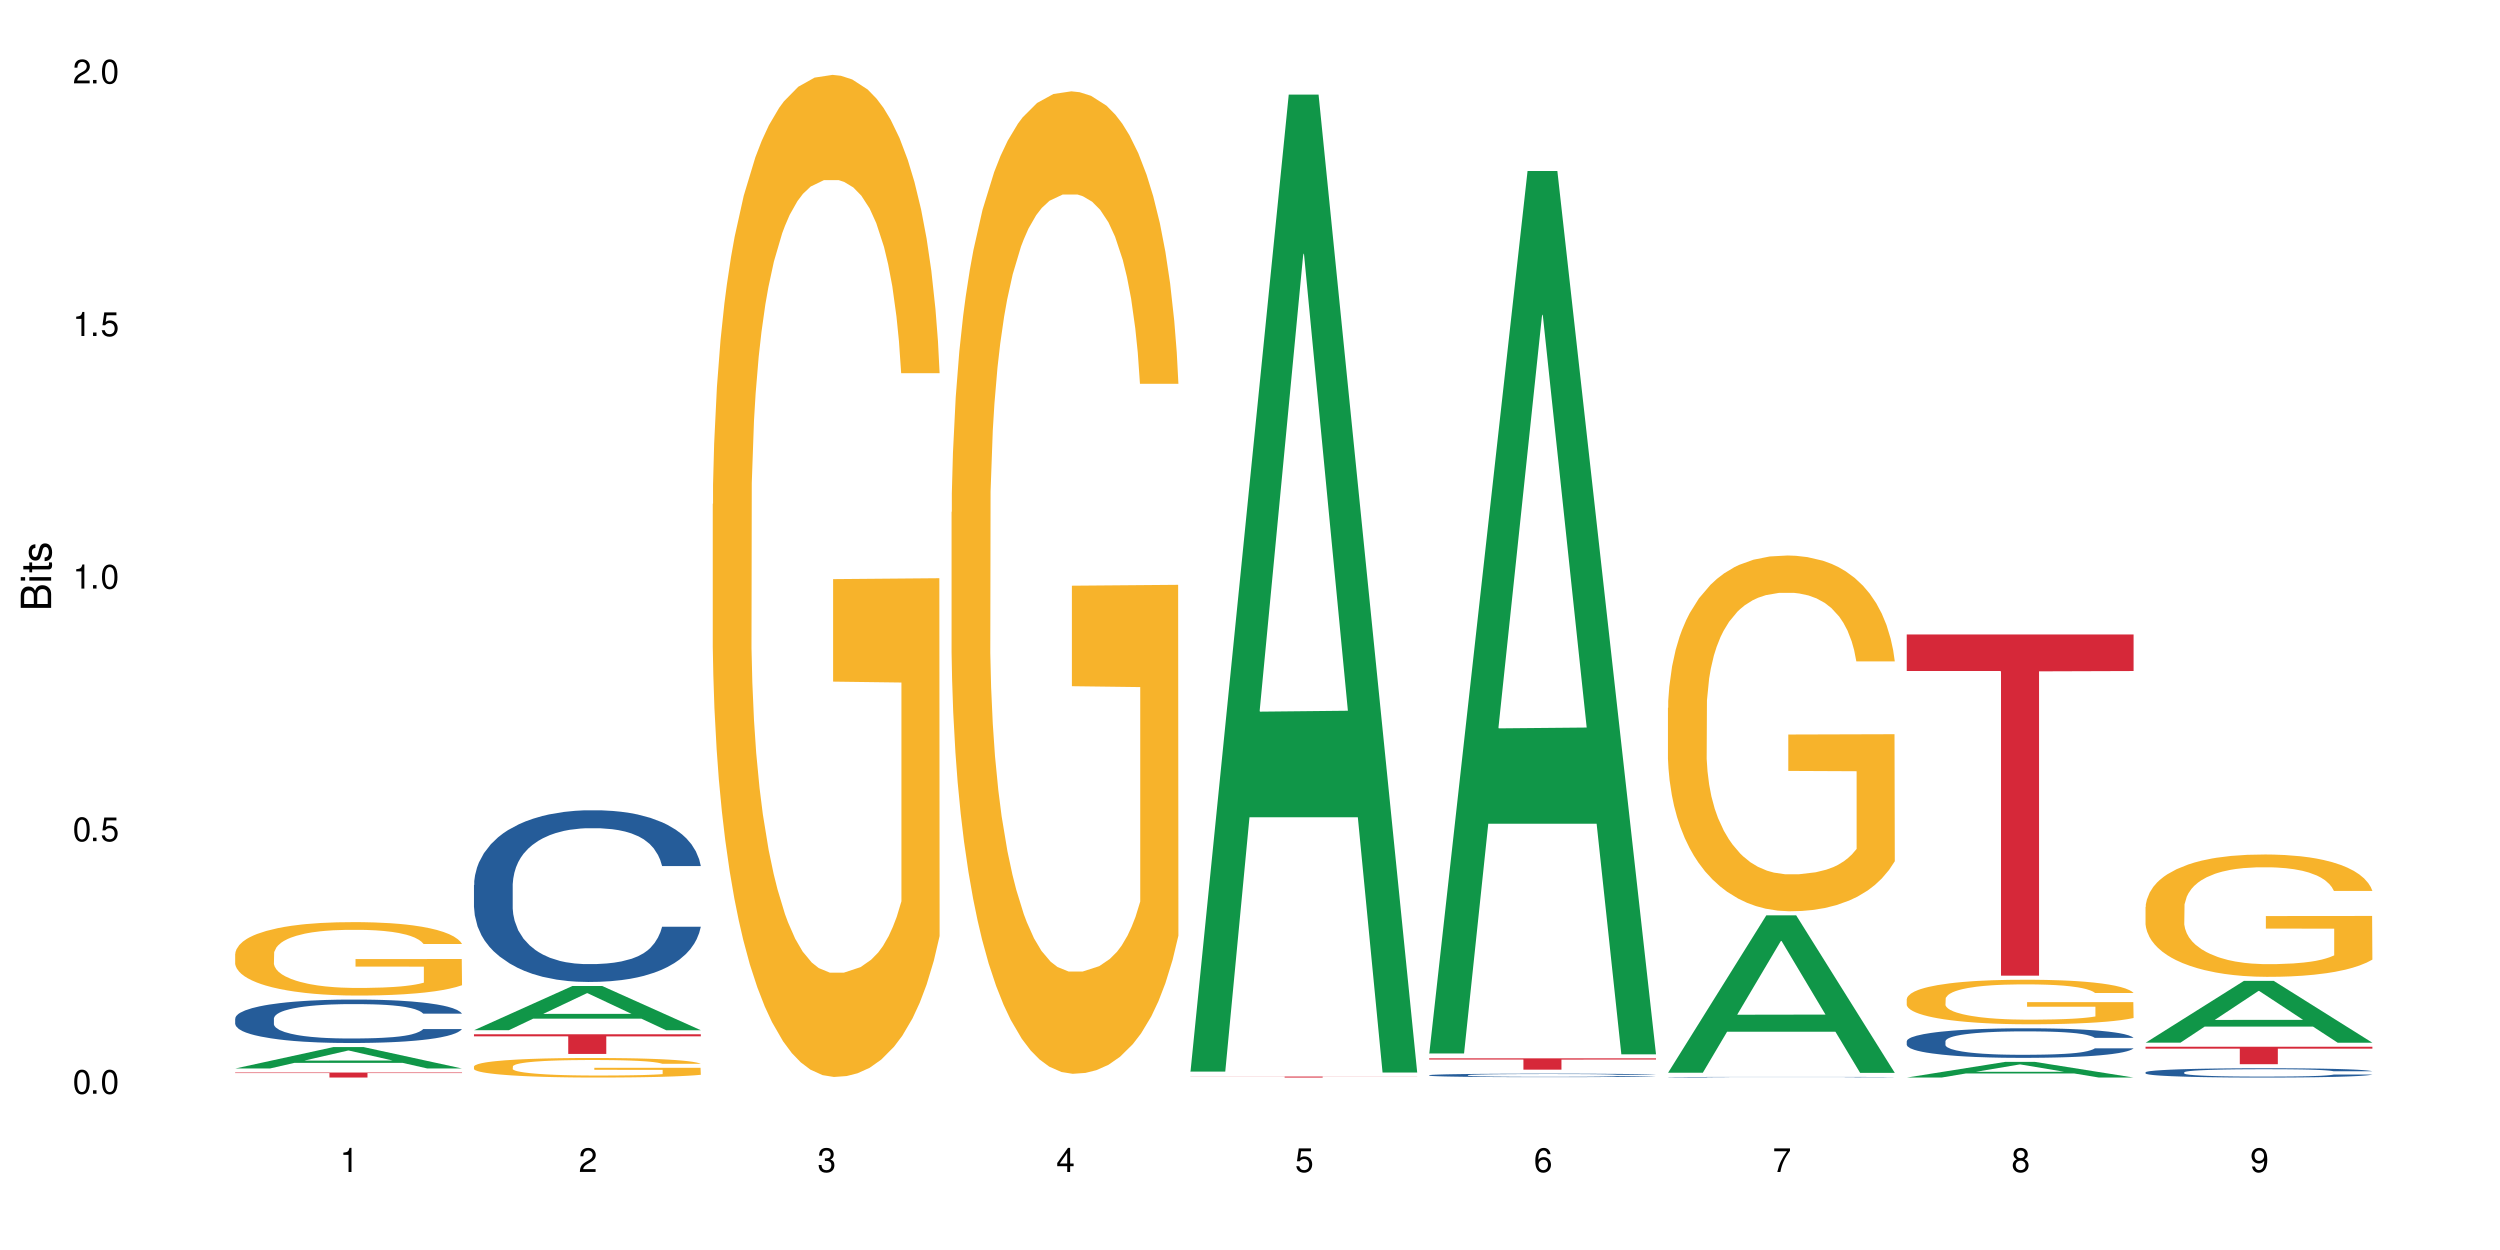 <?xml version="1.0" encoding="UTF-8"?>
<svg xmlns="http://www.w3.org/2000/svg" xmlns:xlink="http://www.w3.org/1999/xlink" width="720" height="360" viewBox="0 0 720 360">
<defs>
<g>
<g id="glyph-0-0">
</g>
<g id="glyph-0-1">
<path d="M 2.641 -6.938 C 2 -6.938 1.422 -6.656 1.078 -6.172 C 0.641 -5.562 0.406 -4.641 0.406 -3.359 C 0.406 -1.016 1.188 0.219 2.641 0.219 C 4.078 0.219 4.859 -1.016 4.859 -3.297 C 4.859 -4.641 4.656 -5.547 4.203 -6.172 C 3.844 -6.656 3.281 -6.938 2.641 -6.938 Z M 2.641 -6.188 C 3.547 -6.188 4 -5.25 4 -3.375 C 4 -1.406 3.562 -0.484 2.625 -0.484 C 1.734 -0.484 1.281 -1.438 1.281 -3.344 C 1.281 -5.25 1.734 -6.188 2.641 -6.188 Z M 2.641 -6.188 "/>
</g>
<g id="glyph-0-2">
<path d="M 1.828 -1 L 0.828 -1 L 0.828 0 L 1.828 0 Z M 1.828 -1 "/>
</g>
<g id="glyph-0-3">
<path d="M 4.562 -6.797 L 1.062 -6.797 L 0.547 -3.094 L 1.328 -3.094 C 1.719 -3.562 2.047 -3.734 2.578 -3.734 C 3.484 -3.734 4.062 -3.109 4.062 -2.094 C 4.062 -1.125 3.484 -0.531 2.578 -0.531 C 1.828 -0.531 1.375 -0.906 1.188 -1.672 L 0.328 -1.672 C 0.453 -1.109 0.547 -0.844 0.75 -0.594 C 1.125 -0.078 1.828 0.219 2.594 0.219 C 3.969 0.219 4.922 -0.781 4.922 -2.219 C 4.922 -3.562 4.031 -4.484 2.719 -4.484 C 2.25 -4.484 1.859 -4.359 1.469 -4.062 L 1.734 -5.969 L 4.562 -5.969 Z M 4.562 -6.797 "/>
</g>
<g id="glyph-0-4">
<path d="M 2.484 -4.938 L 2.484 0 L 3.328 0 L 3.328 -6.938 L 2.766 -6.938 C 2.469 -5.875 2.281 -5.734 0.984 -5.562 L 0.984 -4.938 Z M 2.484 -4.938 "/>
</g>
<g id="glyph-0-5">
<path d="M 4.859 -0.828 L 1.281 -0.828 C 1.359 -1.406 1.672 -1.781 2.5 -2.281 L 3.469 -2.828 C 4.406 -3.344 4.906 -4.062 4.906 -4.906 C 4.906 -5.484 4.672 -6.031 4.266 -6.406 C 3.859 -6.766 3.375 -6.938 2.719 -6.938 C 1.859 -6.938 1.219 -6.625 0.844 -6.031 C 0.609 -5.672 0.5 -5.234 0.484 -4.531 L 1.328 -4.531 C 1.359 -5.016 1.406 -5.281 1.531 -5.516 C 1.75 -5.938 2.188 -6.203 2.703 -6.203 C 3.469 -6.203 4.031 -5.641 4.031 -4.891 C 4.031 -4.344 3.719 -3.859 3.125 -3.516 L 2.234 -3 C 0.812 -2.172 0.406 -1.531 0.328 -0.016 L 4.859 -0.016 Z M 4.859 -0.828 "/>
</g>
<g id="glyph-0-6">
<path d="M 2.125 -3.188 L 2.578 -3.188 C 3.5 -3.188 3.984 -2.766 3.984 -1.922 C 3.984 -1.062 3.469 -0.531 2.594 -0.531 C 1.656 -0.531 1.203 -1 1.156 -2.016 L 0.312 -2.016 C 0.344 -1.453 0.438 -1.094 0.609 -0.781 C 0.953 -0.109 1.625 0.219 2.547 0.219 C 3.953 0.219 4.859 -0.625 4.859 -1.938 C 4.859 -2.828 4.516 -3.297 3.703 -3.594 C 4.344 -3.844 4.656 -4.328 4.656 -5.031 C 4.656 -6.219 3.875 -6.938 2.578 -6.938 C 1.203 -6.938 0.484 -6.172 0.453 -4.703 L 1.297 -4.703 C 1.312 -5.125 1.344 -5.359 1.453 -5.578 C 1.641 -5.969 2.062 -6.203 2.594 -6.203 C 3.344 -6.203 3.797 -5.75 3.797 -5 C 3.797 -4.516 3.609 -4.219 3.25 -4.047 C 3.016 -3.953 2.703 -3.922 2.125 -3.906 Z M 2.125 -3.188 "/>
</g>
<g id="glyph-0-7">
<path d="M 3.141 -1.672 L 3.141 0 L 3.984 0 L 3.984 -1.672 L 4.984 -1.672 L 4.984 -2.438 L 3.984 -2.438 L 3.984 -6.938 L 3.359 -6.938 L 0.266 -2.578 L 0.266 -1.672 Z M 3.141 -2.438 L 1 -2.438 L 3.141 -5.5 Z M 3.141 -2.438 "/>
</g>
<g id="glyph-0-8">
<path d="M 4.781 -5.125 C 4.609 -6.266 3.891 -6.938 2.844 -6.938 C 2.094 -6.938 1.422 -6.578 1.031 -5.953 C 0.594 -5.266 0.406 -4.422 0.406 -3.172 C 0.406 -2 0.578 -1.25 0.984 -0.641 C 1.359 -0.078 1.953 0.219 2.703 0.219 C 3.984 0.219 4.922 -0.75 4.922 -2.094 C 4.922 -3.375 4.062 -4.281 2.844 -4.281 C 2.172 -4.281 1.641 -4.031 1.281 -3.516 C 1.281 -5.234 1.828 -6.188 2.797 -6.188 C 3.391 -6.188 3.797 -5.797 3.938 -5.125 Z M 2.734 -3.531 C 3.547 -3.531 4.062 -2.953 4.062 -2.031 C 4.062 -1.156 3.484 -0.531 2.703 -0.531 C 1.922 -0.531 1.328 -1.188 1.328 -2.078 C 1.328 -2.938 1.906 -3.531 2.734 -3.531 Z M 2.734 -3.531 "/>
</g>
<g id="glyph-0-9">
<path d="M 4.984 -6.797 L 0.438 -6.797 L 0.438 -5.969 L 4.109 -5.969 C 2.5 -3.656 1.828 -2.234 1.328 0 L 2.219 0 C 2.594 -2.172 3.453 -4.047 4.984 -6.094 Z M 4.984 -6.797 "/>
</g>
<g id="glyph-0-10">
<path d="M 3.75 -3.656 C 4.469 -4.094 4.688 -4.438 4.688 -5.078 C 4.688 -6.172 3.844 -6.938 2.641 -6.938 C 1.438 -6.938 0.594 -6.172 0.594 -5.094 C 0.594 -4.438 0.812 -4.094 1.516 -3.656 C 0.734 -3.266 0.359 -2.703 0.359 -1.922 C 0.359 -0.656 1.281 0.219 2.641 0.219 C 3.984 0.219 4.922 -0.656 4.922 -1.922 C 4.922 -2.703 4.531 -3.266 3.75 -3.656 Z M 2.641 -6.188 C 3.359 -6.188 3.812 -5.75 3.812 -5.062 C 3.812 -4.406 3.344 -3.984 2.641 -3.984 C 1.922 -3.984 1.453 -4.406 1.453 -5.078 C 1.453 -5.75 1.922 -6.188 2.641 -6.188 Z M 2.641 -3.266 C 3.484 -3.266 4.062 -2.719 4.062 -1.906 C 4.062 -1.078 3.484 -0.531 2.625 -0.531 C 1.797 -0.531 1.219 -1.094 1.219 -1.906 C 1.219 -2.719 1.781 -3.266 2.641 -3.266 Z M 2.641 -3.266 "/>
</g>
<g id="glyph-0-11">
<path d="M 0.516 -1.578 C 0.672 -0.453 1.406 0.219 2.438 0.219 C 3.188 0.219 3.859 -0.141 4.266 -0.766 C 4.688 -1.453 4.891 -2.297 4.891 -3.547 C 4.891 -4.719 4.703 -5.453 4.312 -6.078 C 3.938 -6.641 3.344 -6.938 2.594 -6.938 C 1.297 -6.938 0.359 -5.969 0.359 -4.625 C 0.359 -3.344 1.234 -2.453 2.453 -2.453 C 3.094 -2.453 3.578 -2.672 4.016 -3.203 C 4 -1.484 3.469 -0.531 2.5 -0.531 C 1.906 -0.531 1.484 -0.906 1.359 -1.578 Z M 2.578 -6.203 C 3.375 -6.203 3.969 -5.531 3.969 -4.641 C 3.969 -3.797 3.391 -3.188 2.547 -3.188 C 1.734 -3.188 1.234 -3.766 1.234 -4.688 C 1.234 -5.562 1.797 -6.203 2.578 -6.203 Z M 2.578 -6.203 "/>
</g>
<g id="glyph-1-0">
</g>
<g id="glyph-1-1">
<path d="M 0 -0.953 L 0 -4.891 C 0 -5.719 -0.234 -6.344 -0.734 -6.797 C -1.188 -7.234 -1.812 -7.469 -2.5 -7.469 C -3.547 -7.469 -4.188 -7 -4.625 -5.875 C -4.984 -6.688 -5.625 -7.094 -6.531 -7.094 C -7.172 -7.094 -7.734 -6.859 -8.141 -6.391 C -8.562 -5.922 -8.75 -5.344 -8.75 -4.5 L -8.75 -0.953 Z M -4.984 -2.062 L -7.766 -2.062 L -7.766 -4.219 C -7.766 -4.844 -7.688 -5.203 -7.453 -5.5 C -7.219 -5.812 -6.859 -5.969 -6.375 -5.969 C -5.891 -5.969 -5.531 -5.812 -5.297 -5.5 C -5.062 -5.203 -4.984 -4.844 -4.984 -4.219 Z M -0.984 -2.062 L -4 -2.062 L -4 -4.781 C -4 -5.766 -3.438 -6.359 -2.484 -6.359 C -1.547 -6.359 -0.984 -5.766 -0.984 -4.781 Z M -0.984 -2.062 "/>
</g>
<g id="glyph-1-2">
<path d="M -6.281 -1.797 L -6.281 -0.797 L 0 -0.797 L 0 -1.797 Z M -8.75 -1.797 L -8.75 -0.797 L -7.484 -0.797 L -7.484 -1.797 Z M -8.75 -1.797 "/>
</g>
<g id="glyph-1-3">
<path d="M -6.281 -3.047 L -6.281 -2.016 L -8.016 -2.016 L -8.016 -1.016 L -6.281 -1.016 L -6.281 -0.172 L -5.469 -0.172 L -5.469 -1.016 L -0.719 -1.016 C -0.078 -1.016 0.281 -1.453 0.281 -2.234 C 0.281 -2.5 0.25 -2.719 0.188 -3.047 L -0.641 -3.047 C -0.609 -2.906 -0.594 -2.766 -0.594 -2.562 C -0.594 -2.141 -0.719 -2.016 -1.156 -2.016 L -5.469 -2.016 L -5.469 -3.047 Z M -6.281 -3.047 "/>
</g>
<g id="glyph-1-4">
<path d="M -4.531 -5.25 C -5.766 -5.25 -6.469 -4.422 -6.469 -2.969 C -6.469 -1.516 -5.719 -0.562 -4.547 -0.562 C -3.562 -0.562 -3.094 -1.062 -2.734 -2.562 L -2.516 -3.484 C -2.344 -4.188 -2.094 -4.469 -1.641 -4.469 C -1.047 -4.469 -0.641 -3.875 -0.641 -3 C -0.641 -2.453 -0.797 -2 -1.062 -1.75 C -1.25 -1.594 -1.422 -1.531 -1.875 -1.469 L -1.875 -0.406 C -0.422 -0.453 0.281 -1.266 0.281 -2.922 C 0.281 -4.5 -0.5 -5.516 -1.719 -5.516 C -2.656 -5.516 -3.172 -4.984 -3.469 -3.734 L -3.703 -2.766 C -3.891 -1.953 -4.156 -1.609 -4.594 -1.609 C -5.188 -1.609 -5.547 -2.125 -5.547 -2.938 C -5.547 -3.75 -5.203 -4.172 -4.531 -4.203 Z M -4.531 -5.25 "/>
</g>
</g>
</defs>
<rect x="-72" y="-36" width="864" height="432" fill="rgb(100%, 100%, 100%)" fill-opacity="1"/>
<path fill-rule="nonzero" fill="rgb(6.275%, 58.824%, 28.235%)" fill-opacity="1" d="M 67.73 307.719 L 67.801 307.715 L 96.07 301.547 L 104.656 301.547 L 133.066 307.727 L 123.082 307.727 L 115.965 306.113 L 84.762 306.113 L 77.781 307.719 L 67.73 307.719 L 87.766 305.445 L 113.102 305.438 L 100.469 302.555 L 100.328 302.551 L 100.188 302.566 L 87.695 305.438 L 87.766 305.445 Z M 67.73 307.719 "/>
<path fill-rule="nonzero" fill="rgb(14.51%, 36.078%, 60%)" fill-opacity="1" d="M 67.73 293.32 L 67.812 293.309 L 67.812 293.035 L 68.051 292.602 L 68.605 292.051 L 69.164 291.676 L 70.598 291 L 72.59 290.348 L 74.664 289.848 L 76.176 289.551 L 77.531 289.32 L 80.637 288.898 L 82.629 288.68 L 84.781 288.484 L 87.41 288.293 L 89.324 288.176 L 93.625 287.996 L 96.812 287.914 L 99.281 287.879 L 104.621 287.879 L 107.809 287.926 L 110.117 287.984 L 112.668 288.074 L 114.82 288.176 L 118.562 288.43 L 121.91 288.75 L 123.426 288.934 L 125.816 289.285 L 127.648 289.629 L 128.922 289.926 L 130.355 290.348 L 131.629 290.863 L 132.586 291.445 L 133.066 291.938 L 121.91 291.938 L 121.352 291.48 L 120.715 291.125 L 119.52 290.656 L 118.324 290.328 L 116.652 289.996 L 115.137 289.777 L 113.066 289.562 L 111.234 289.422 L 109.32 289.32 L 107.488 289.254 L 103.984 289.184 L 99.922 289.184 L 98.406 289.207 L 95.297 289.297 L 93.625 289.379 L 91.234 289.539 L 89.562 289.688 L 87.57 289.914 L 86.215 290.109 L 84.543 290.406 L 83.348 290.668 L 81.992 291.047 L 81.195 291.332 L 80.48 291.652 L 79.84 292.031 L 79.363 292.43 L 79.043 292.852 L 78.887 293.266 L 78.887 295.035 L 79.043 295.449 L 79.441 295.926 L 80.48 296.625 L 81.992 297.23 L 83.746 297.711 L 85.418 298.055 L 86.375 298.215 L 87.648 298.398 L 89.641 298.625 L 92.512 298.855 L 94.184 298.945 L 96.734 299.035 L 99.363 299.082 L 102.867 299.082 L 105.977 299.035 L 108.047 298.98 L 110.199 298.887 L 113.145 298.695 L 114.98 298.512 L 116.57 298.293 L 117.766 298.078 L 118.562 297.895 L 119.758 297.539 L 120.715 297.152 L 121.434 296.75 L 121.91 296.363 L 133.066 296.363 L 132.586 296.82 L 131.871 297.266 L 131.152 297.598 L 130.039 297.996 L 128.762 298.352 L 126.93 298.75 L 125.418 299.016 L 123.426 299.301 L 121.59 299.516 L 119.602 299.711 L 116.652 299.941 L 114.738 300.055 L 112.668 300.156 L 110.199 300.25 L 107.09 300.328 L 103.746 300.375 L 100.637 300.387 L 97.289 300.363 L 94.82 300.316 L 91.555 300.215 L 87.492 300.008 L 84.543 299.793 L 82.23 299.574 L 80.238 299.344 L 78.008 299.035 L 75.141 298.535 L 73.387 298.145 L 72.191 297.824 L 70.84 297.379 L 69.883 296.98 L 68.766 296.34 L 67.969 295.527 L 67.73 294.898 Z M 67.73 293.32 "/>
<path fill-rule="nonzero" fill="rgb(96.863%, 70.196%, 16.863%)" fill-opacity="1" d="M 67.73 274.629 L 67.812 274.609 L 67.812 274.223 L 68.129 273.355 L 68.926 272.156 L 69.961 271.172 L 71.078 270.398 L 71.793 269.992 L 72.988 269.414 L 74.023 268.988 L 76.656 268.121 L 80 267.309 L 81.832 266.961 L 83.906 266.633 L 86.852 266.266 L 88.207 266.129 L 92.352 265.82 L 97.051 265.629 L 102.23 265.57 L 104.621 265.59 L 107.887 265.668 L 112.348 265.879 L 114.898 266.074 L 116.891 266.266 L 118.961 266.516 L 121.512 266.902 L 123.902 267.367 L 125.816 267.828 L 127.727 268.41 L 129.32 269.027 L 130.676 269.703 L 131.871 270.516 L 132.586 271.191 L 133.066 271.867 L 121.988 271.867 L 121.352 271.191 L 120.637 270.668 L 119.441 270.031 L 118.246 269.57 L 117.051 269.203 L 114.82 268.699 L 112.906 268.391 L 110.516 268.121 L 108.207 267.945 L 105.578 267.828 L 103.984 267.793 L 99.762 267.793 L 95.938 267.926 L 93.707 268.082 L 92.113 268.234 L 89.879 268.523 L 88.527 268.758 L 87.73 268.91 L 85.34 269.512 L 83.746 270.051 L 82.871 270.418 L 81.754 270.996 L 80.957 271.52 L 80.082 272.293 L 79.602 272.871 L 78.965 274.184 L 78.887 277.66 L 79.125 278.395 L 79.602 279.188 L 80.238 279.883 L 81.195 280.617 L 82.152 281.176 L 83.824 281.93 L 85.258 282.434 L 86.375 282.762 L 88.527 283.281 L 89.402 283.457 L 91.473 283.805 L 93.625 284.074 L 96.254 284.305 L 98.246 284.422 L 101.434 284.52 L 105.496 284.52 L 110.277 284.402 L 113.305 284.25 L 115.379 284.094 L 116.73 283.957 L 118.406 283.746 L 119.602 283.555 L 120.715 283.34 L 122.07 283.012 L 122.07 278.395 L 102.391 278.375 L 102.391 276.215 L 132.984 276.195 L 133.066 283.746 L 131.391 284.27 L 129.32 284.77 L 127.328 285.156 L 125.258 285.484 L 122.309 285.852 L 119.918 286.082 L 116.254 286.355 L 112.906 286.527 L 109.402 286.645 L 106.293 286.703 L 102.629 286.723 L 99.363 286.684 L 95.855 286.566 L 93.066 286.41 L 90.52 286.219 L 87.969 285.969 L 84.781 285.562 L 82.711 285.234 L 80.559 284.828 L 78.406 284.344 L 76.496 283.824 L 75.219 283.418 L 73.945 282.953 L 72.59 282.375 L 71.316 281.719 L 70.359 281.121 L 69.484 280.441 L 68.848 279.805 L 68.211 278.938 L 67.891 278.242 L 67.73 277.641 Z M 67.73 274.629 "/>
<path fill-rule="nonzero" fill="rgb(83.922%, 15.686%, 22.353%)" fill-opacity="1" d="M 67.73 308.887 L 133.066 308.887 L 133.066 309.039 L 105.836 309.043 L 105.836 310.336 L 94.879 310.336 L 94.879 309.043 L 94.723 309.039 L 67.73 309.039 Z M 67.73 308.887 "/>
<path fill-rule="nonzero" fill="rgb(6.275%, 58.824%, 28.235%)" fill-opacity="1" d="M 136.504 296.695 L 136.574 296.684 L 164.844 283.969 L 173.43 283.969 L 201.836 296.707 L 191.855 296.707 L 184.738 293.383 L 153.535 293.383 L 146.555 296.695 L 136.504 296.695 L 156.535 292.004 L 181.875 291.992 L 169.242 286.051 L 169.102 286.039 L 168.961 286.074 L 156.469 291.992 L 156.535 292.004 Z M 136.504 296.695 "/>
<path fill-rule="nonzero" fill="rgb(14.51%, 36.078%, 60%)" fill-opacity="1" d="M 136.504 254.887 L 136.582 254.844 L 136.582 253.758 L 136.824 252.043 L 137.379 249.871 L 137.938 248.383 L 139.371 245.715 L 141.363 243.141 L 143.434 241.152 L 144.949 239.977 L 146.305 239.074 L 149.41 237.402 L 151.402 236.543 L 153.555 235.777 L 156.184 235.008 L 158.098 234.559 L 162.398 233.836 L 165.586 233.52 L 168.055 233.383 L 173.395 233.383 L 176.582 233.562 L 178.891 233.789 L 181.441 234.148 L 183.594 234.559 L 187.336 235.551 L 190.684 236.816 L 192.195 237.539 L 194.586 238.938 L 196.418 240.293 L 197.695 241.469 L 199.129 243.141 L 200.402 245.176 L 201.359 247.477 L 201.836 249.422 L 190.684 249.422 L 190.125 247.613 L 189.488 246.215 L 188.293 244.359 L 187.098 243.051 L 185.426 241.742 L 183.91 240.883 L 181.84 240.023 L 180.008 239.48 L 178.094 239.074 L 176.262 238.805 L 172.758 238.531 L 168.691 238.531 L 167.18 238.625 L 164.07 238.984 L 162.398 239.301 L 160.008 239.934 L 158.336 240.52 L 156.344 241.426 L 154.988 242.191 L 153.316 243.367 L 152.121 244.406 L 150.766 245.898 L 149.969 247.027 L 149.25 248.293 L 148.613 249.781 L 148.137 251.363 L 147.816 253.035 L 147.66 254.66 L 147.66 261.664 L 147.816 263.293 L 148.215 265.188 L 149.25 267.945 L 150.766 270.34 L 152.52 272.238 L 154.191 273.594 L 155.148 274.223 L 156.422 274.949 L 158.414 275.852 L 161.281 276.754 L 162.957 277.117 L 165.504 277.477 L 168.137 277.66 L 171.641 277.66 L 174.746 277.477 L 176.82 277.25 L 178.973 276.891 L 181.918 276.121 L 183.75 275.398 L 185.344 274.539 L 186.539 273.684 L 187.336 272.961 L 188.531 271.559 L 189.488 270.023 L 190.203 268.441 L 190.684 266.906 L 201.836 266.906 L 201.359 268.711 L 200.645 270.477 L 199.926 271.785 L 198.809 273.367 L 197.535 274.766 L 195.703 276.348 L 194.188 277.387 L 192.195 278.516 L 190.363 279.375 L 188.371 280.145 L 185.426 281.047 L 183.512 281.5 L 181.441 281.906 L 178.973 282.266 L 175.863 282.582 L 172.516 282.762 L 169.41 282.809 L 166.062 282.719 L 163.594 282.539 L 160.328 282.133 L 156.262 281.316 L 153.316 280.461 L 151.004 279.602 L 149.012 278.699 L 146.781 277.477 L 143.914 275.488 L 142.16 273.953 L 140.965 272.688 L 139.609 270.926 L 138.656 269.344 L 137.539 266.816 L 136.742 263.605 L 136.504 261.121 Z M 136.504 254.887 "/>
<path fill-rule="nonzero" fill="rgb(96.863%, 70.196%, 16.863%)" fill-opacity="1" d="M 136.504 307.113 L 136.582 307.105 L 136.582 307.004 L 136.902 306.773 L 137.699 306.453 L 138.734 306.191 L 139.852 305.984 L 140.566 305.875 L 141.762 305.723 L 142.797 305.609 L 145.426 305.375 L 148.773 305.16 L 150.605 305.066 L 152.68 304.98 L 155.625 304.883 L 156.98 304.844 L 161.125 304.762 L 165.824 304.711 L 171.004 304.695 L 173.395 304.699 L 176.66 304.723 L 181.121 304.777 L 183.672 304.828 L 185.664 304.883 L 187.734 304.949 L 190.285 305.051 L 192.676 305.176 L 194.586 305.297 L 196.5 305.453 L 198.094 305.617 L 199.449 305.797 L 200.645 306.016 L 201.359 306.195 L 201.836 306.375 L 190.762 306.375 L 190.125 306.195 L 189.41 306.055 L 188.215 305.887 L 187.02 305.762 L 185.824 305.664 L 183.594 305.531 L 181.68 305.449 L 179.289 305.375 L 176.98 305.328 L 174.348 305.297 L 172.758 305.289 L 168.535 305.289 L 164.707 305.324 L 162.477 305.367 L 160.883 305.406 L 158.652 305.484 L 157.301 305.547 L 156.504 305.586 L 154.113 305.746 L 152.52 305.891 L 151.641 305.988 L 150.527 306.145 L 149.73 306.281 L 148.852 306.488 L 148.375 306.645 L 147.738 306.992 L 147.66 307.922 L 147.898 308.117 L 148.375 308.328 L 149.012 308.512 L 149.969 308.707 L 150.926 308.859 L 152.598 309.059 L 154.031 309.191 L 155.148 309.281 L 157.301 309.418 L 158.176 309.465 L 160.246 309.559 L 162.398 309.629 L 165.027 309.691 L 167.02 309.723 L 170.207 309.75 L 174.27 309.75 L 179.051 309.719 L 182.078 309.676 L 184.148 309.637 L 185.504 309.602 L 187.176 309.543 L 188.371 309.492 L 189.488 309.434 L 190.844 309.348 L 190.844 308.117 L 171.164 308.109 L 171.164 307.535 L 201.758 307.527 L 201.836 309.543 L 200.164 309.684 L 198.094 309.816 L 196.102 309.918 L 194.031 310.008 L 191.082 310.105 L 188.691 310.168 L 185.027 310.238 L 181.68 310.285 L 178.176 310.316 L 175.066 310.332 L 171.402 310.336 L 168.137 310.328 L 164.629 310.297 L 161.84 310.254 L 159.289 310.203 L 156.742 310.137 L 153.555 310.027 L 151.484 309.941 L 149.332 309.832 L 147.18 309.703 L 145.27 309.562 L 143.992 309.457 L 142.719 309.332 L 141.363 309.176 L 140.09 309.004 L 139.133 308.844 L 138.258 308.664 L 137.617 308.492 L 136.98 308.262 L 136.664 308.074 L 136.504 307.914 Z M 136.504 307.113 "/>
<path fill-rule="nonzero" fill="rgb(83.922%, 15.686%, 22.353%)" fill-opacity="1" d="M 136.504 297.867 L 201.836 297.867 L 201.836 298.473 L 174.609 298.477 L 174.609 303.535 L 163.652 303.535 L 163.652 298.484 L 163.496 298.473 L 136.504 298.473 Z M 136.504 297.867 "/>
<path fill-rule="nonzero" fill="rgb(96.863%, 70.196%, 16.863%)" fill-opacity="1" d="M 205.277 145.176 L 205.355 144.91 L 205.355 139.641 L 205.676 127.781 L 206.473 111.438 L 207.508 97.996 L 208.621 87.453 L 209.34 81.918 L 210.535 74.012 L 211.57 68.215 L 214.199 56.352 L 217.547 45.285 L 219.379 40.539 L 221.449 36.059 L 224.398 31.051 L 225.754 29.207 L 229.895 24.988 L 234.598 22.352 L 239.777 21.562 L 242.168 21.824 L 245.434 22.879 L 249.895 25.781 L 252.445 28.414 L 254.438 31.051 L 256.508 34.477 L 259.059 39.75 L 261.449 46.074 L 263.359 52.398 L 265.273 60.309 L 266.867 68.742 L 268.219 77.965 L 269.414 89.035 L 270.133 98.262 L 270.609 107.484 L 259.535 107.484 L 258.898 98.262 L 258.18 91.145 L 256.984 82.445 L 255.789 76.121 L 254.594 71.113 L 252.363 64.262 L 250.453 60.043 L 248.062 56.352 L 245.75 53.98 L 243.121 52.398 L 241.527 51.871 L 237.305 51.871 L 233.48 53.719 L 231.25 55.824 L 229.656 57.934 L 227.426 61.887 L 226.07 65.051 L 225.273 67.16 L 222.883 75.328 L 221.293 82.711 L 220.414 87.719 L 219.301 95.625 L 218.504 102.742 L 217.625 113.285 L 217.148 121.191 L 216.512 139.113 L 216.43 186.555 L 216.672 196.57 L 217.148 207.375 L 217.785 216.863 L 218.742 226.879 L 219.699 234.523 L 221.371 244.801 L 222.805 251.656 L 223.922 256.137 L 226.07 263.254 L 226.949 265.625 L 229.02 270.367 L 231.172 274.059 L 233.801 277.223 L 235.793 278.801 L 238.98 280.121 L 243.043 280.121 L 247.824 278.539 L 250.852 276.43 L 252.922 274.32 L 254.277 272.477 L 255.949 269.578 L 257.145 266.941 L 258.262 264.043 L 259.613 259.562 L 259.613 196.57 L 239.934 196.305 L 239.934 166.789 L 270.531 166.523 L 270.609 269.578 L 268.938 276.695 L 266.867 283.547 L 264.875 288.816 L 262.801 293.297 L 259.855 298.305 L 257.465 301.469 L 253.801 305.16 L 250.453 307.531 L 246.945 309.113 L 243.84 309.902 L 240.176 310.168 L 236.906 309.641 L 233.402 308.059 L 230.613 305.949 L 228.062 303.312 L 225.516 299.887 L 222.328 294.352 L 220.254 289.871 L 218.105 284.336 L 215.953 277.75 L 214.039 270.633 L 212.766 265.098 L 211.492 258.773 L 210.137 250.863 L 208.863 241.902 L 207.906 233.734 L 207.027 224.508 L 206.391 215.809 L 205.754 203.949 L 205.438 194.461 L 205.277 186.293 Z M 205.277 145.176 "/>
<path fill-rule="nonzero" fill="rgb(96.863%, 70.196%, 16.863%)" fill-opacity="1" d="M 274.051 147.492 L 274.129 147.234 L 274.129 142.066 L 274.449 130.438 L 275.246 114.418 L 276.281 101.238 L 277.395 90.902 L 278.113 85.477 L 279.309 77.723 L 280.344 72.039 L 282.973 60.41 L 286.32 49.559 L 288.152 44.906 L 290.223 40.512 L 293.172 35.602 L 294.527 33.793 L 298.668 29.66 L 303.371 27.074 L 308.547 26.301 L 310.938 26.559 L 314.207 27.594 L 318.668 30.434 L 321.219 33.02 L 323.207 35.602 L 325.281 38.961 L 327.832 44.129 L 330.219 50.332 L 332.133 56.535 L 334.043 64.285 L 335.637 72.555 L 336.992 81.598 L 338.188 92.453 L 338.906 101.496 L 339.383 110.543 L 328.309 110.543 L 327.672 101.496 L 326.953 94.52 L 325.758 85.992 L 324.562 79.789 L 323.367 74.883 L 321.137 68.164 L 319.227 64.027 L 316.836 60.41 L 314.523 58.086 L 311.895 56.535 L 310.301 56.016 L 306.078 56.016 L 302.254 57.824 L 300.023 59.895 L 298.43 61.961 L 296.199 65.836 L 294.844 68.938 L 294.047 71.004 L 291.656 79.016 L 290.062 86.25 L 289.188 91.16 L 288.07 98.914 L 287.273 105.891 L 286.398 116.227 L 285.922 123.977 L 285.285 141.551 L 285.203 188.062 L 285.441 197.883 L 285.922 208.477 L 286.559 217.781 L 287.516 227.598 L 288.469 235.094 L 290.145 245.172 L 291.578 251.891 L 292.691 256.281 L 294.844 263.258 L 295.723 265.586 L 297.793 270.238 L 299.945 273.855 L 302.574 276.957 L 304.566 278.504 L 307.75 279.797 L 311.816 279.797 L 316.598 278.246 L 319.625 276.18 L 321.695 274.113 L 323.051 272.305 L 324.723 269.461 L 325.918 266.879 L 327.035 264.035 L 328.387 259.641 L 328.387 197.883 L 308.707 197.625 L 308.707 168.684 L 339.305 168.426 L 339.383 269.461 L 337.711 276.438 L 335.637 283.156 L 333.645 288.324 L 331.574 292.719 L 328.625 297.629 L 326.238 300.73 L 322.57 304.348 L 319.227 306.672 L 315.719 308.223 L 312.613 308.996 L 308.945 309.258 L 305.68 308.738 L 302.176 307.188 L 299.387 305.121 L 296.836 302.539 L 294.285 299.18 L 291.102 293.75 L 289.027 289.359 L 286.875 283.934 L 284.727 277.473 L 282.812 270.496 L 281.539 265.07 L 280.266 258.867 L 278.91 251.113 L 277.633 242.328 L 276.68 234.316 L 275.801 225.273 L 275.164 216.746 L 274.527 205.117 L 274.207 195.816 L 274.051 187.805 Z M 274.051 147.492 "/>
<path fill-rule="nonzero" fill="rgb(6.275%, 58.824%, 28.235%)" fill-opacity="1" d="M 342.82 308.625 L 342.891 308.359 L 371.16 27.238 L 379.746 27.238 L 408.156 308.887 L 398.176 308.887 L 391.055 235.367 L 359.852 235.367 L 352.875 308.625 L 342.82 308.625 L 362.855 204.957 L 388.191 204.691 L 375.559 73.254 L 375.418 72.988 L 375.281 73.781 L 362.785 204.691 L 362.855 204.957 Z M 342.82 308.625 "/>
<path fill-rule="nonzero" fill="rgb(83.922%, 15.686%, 22.353%)" fill-opacity="1" d="M 342.82 310.047 L 408.156 310.047 L 408.156 310.078 L 380.926 310.078 L 380.926 310.336 L 369.973 310.336 L 369.973 310.078 L 342.82 310.078 Z M 342.82 310.047 "/>
<path fill-rule="nonzero" fill="rgb(6.275%, 58.824%, 28.235%)" fill-opacity="1" d="M 411.594 303.406 L 411.664 303.168 L 439.934 49.254 L 448.52 49.254 L 476.93 303.645 L 466.945 303.645 L 459.828 237.242 L 428.625 237.242 L 421.645 303.406 L 411.594 303.406 L 431.629 209.77 L 456.965 209.531 L 444.332 90.816 L 444.191 90.578 L 444.051 91.293 L 431.559 209.531 L 431.629 209.77 Z M 411.594 303.406 "/>
<path fill-rule="nonzero" fill="rgb(14.51%, 36.078%, 60%)" fill-opacity="1" d="M 411.594 309.656 L 411.676 309.652 L 411.676 309.633 L 411.914 309.598 L 412.473 309.551 L 413.027 309.523 L 414.461 309.469 L 416.453 309.414 L 418.527 309.375 L 420.039 309.352 L 421.395 309.332 L 424.5 309.297 L 426.492 309.281 L 428.645 309.266 L 431.273 309.25 L 433.188 309.238 L 437.488 309.227 L 440.676 309.219 L 443.145 309.215 L 448.484 309.215 L 451.672 309.219 L 453.98 309.223 L 456.531 309.23 L 458.684 309.238 L 462.426 309.262 L 465.773 309.285 L 467.289 309.301 L 469.68 309.328 L 471.512 309.355 L 472.785 309.383 L 474.219 309.414 L 475.496 309.457 L 476.449 309.504 L 476.93 309.543 L 465.773 309.543 L 465.215 309.508 L 464.578 309.477 L 463.383 309.441 L 462.188 309.414 L 460.516 309.387 L 459 309.367 L 456.93 309.352 L 455.098 309.34 L 453.184 309.332 L 451.352 309.328 L 447.848 309.32 L 443.785 309.32 L 442.27 309.324 L 439.164 309.332 L 437.488 309.336 L 435.098 309.352 L 433.426 309.363 L 431.434 309.379 L 430.078 309.395 L 428.406 309.418 L 427.211 309.441 L 425.855 309.473 L 425.059 309.496 L 424.344 309.52 L 423.707 309.551 L 423.227 309.582 L 422.91 309.617 L 422.75 309.648 L 422.75 309.793 L 422.91 309.828 L 423.309 309.863 L 424.344 309.922 L 425.855 309.969 L 427.609 310.008 L 429.281 310.035 L 430.238 310.051 L 431.512 310.062 L 433.504 310.082 L 436.375 310.102 L 438.047 310.109 L 440.598 310.117 L 443.227 310.121 L 446.73 310.121 L 449.84 310.117 L 451.91 310.109 L 454.062 310.105 L 457.008 310.09 L 458.844 310.074 L 460.438 310.055 L 461.629 310.039 L 462.426 310.023 L 463.621 309.996 L 464.578 309.965 L 465.297 309.93 L 465.773 309.898 L 476.93 309.898 L 476.449 309.938 L 475.734 309.973 L 475.016 310 L 473.902 310.031 L 472.625 310.059 L 470.793 310.094 L 469.281 310.113 L 467.289 310.137 L 465.457 310.156 L 463.465 310.172 L 460.516 310.188 L 458.602 310.199 L 456.531 310.207 L 454.062 310.215 L 450.953 310.219 L 447.609 310.223 L 441.152 310.223 L 438.684 310.219 L 435.418 310.211 L 431.355 310.195 L 428.406 310.176 L 426.094 310.16 L 424.105 310.141 L 421.871 310.117 L 419.004 310.074 L 417.25 310.043 L 416.055 310.02 L 414.703 309.98 L 413.746 309.949 L 412.629 309.898 L 411.832 309.832 L 411.594 309.781 Z M 411.594 309.656 "/>
<path fill-rule="nonzero" fill="rgb(83.922%, 15.686%, 22.353%)" fill-opacity="1" d="M 411.594 304.805 L 476.93 304.805 L 476.93 305.152 L 449.699 305.156 L 449.699 308.055 L 438.746 308.055 L 438.746 305.16 L 438.586 305.152 L 411.594 305.152 Z M 411.594 304.805 "/>
<path fill-rule="nonzero" fill="rgb(6.275%, 58.824%, 28.235%)" fill-opacity="1" d="M 480.367 308.945 L 480.438 308.902 L 508.707 263.609 L 517.293 263.609 L 545.703 308.988 L 535.719 308.988 L 528.602 297.141 L 497.398 297.141 L 490.418 308.945 L 480.367 308.945 L 500.398 292.242 L 525.738 292.199 L 513.105 271.023 L 512.965 270.98 L 512.824 271.109 L 500.332 292.199 L 500.398 292.242 Z M 480.367 308.945 "/>
<path fill-rule="nonzero" fill="rgb(14.51%, 36.078%, 60%)" fill-opacity="1" d="M 480.367 310.23 L 480.445 310.23 L 480.445 310.227 L 480.688 310.219 L 481.242 310.211 L 481.801 310.203 L 483.234 310.195 L 485.227 310.184 L 487.301 310.176 L 488.812 310.172 L 490.168 310.168 L 493.273 310.164 L 495.266 310.16 L 497.418 310.156 L 500.047 310.152 L 501.961 310.152 L 506.262 310.148 L 525.305 310.148 L 527.457 310.152 L 531.199 310.156 L 534.547 310.16 L 536.059 310.164 L 538.449 310.168 L 540.285 310.172 L 541.559 310.18 L 542.992 310.184 L 544.266 310.191 L 545.223 310.203 L 545.703 310.207 L 534.547 310.207 L 533.988 310.203 L 533.352 310.195 L 532.156 310.188 L 530.961 310.184 L 529.289 310.18 L 527.773 310.176 L 525.703 310.172 L 523.871 310.172 L 521.957 310.168 L 506.262 310.168 L 503.871 310.172 L 502.199 310.176 L 500.207 310.18 L 498.852 310.18 L 497.18 310.184 L 495.984 310.188 L 494.629 310.195 L 493.832 310.199 L 493.117 310.203 L 492.477 310.211 L 492 310.215 L 491.68 310.223 L 491.523 310.23 L 491.523 310.254 L 491.68 310.262 L 492.078 310.27 L 493.117 310.281 L 494.629 310.289 L 496.383 310.297 L 498.055 310.301 L 499.012 310.305 L 500.285 310.305 L 502.277 310.309 L 505.145 310.312 L 506.82 310.316 L 520.684 310.316 L 522.836 310.312 L 525.781 310.312 L 527.613 310.309 L 529.207 310.305 L 530.402 310.301 L 531.199 310.301 L 532.395 310.293 L 533.352 310.289 L 534.07 310.281 L 534.547 310.277 L 545.703 310.277 L 545.223 310.281 L 544.508 310.289 L 543.789 310.293 L 542.672 310.301 L 541.398 310.305 L 539.566 310.312 L 538.051 310.316 L 536.059 310.32 L 534.227 310.324 L 532.234 310.328 L 529.289 310.328 L 527.375 310.332 L 525.305 310.332 L 522.836 310.336 L 504.191 310.336 L 500.125 310.332 L 497.18 310.328 L 494.867 310.324 L 492.875 310.32 L 490.645 310.316 L 487.777 310.309 L 486.023 310.301 L 484.828 310.297 L 483.473 310.293 L 482.52 310.285 L 481.402 310.273 L 480.605 310.262 L 480.367 310.254 Z M 480.367 310.23 "/>
<path fill-rule="nonzero" fill="rgb(96.863%, 70.196%, 16.863%)" fill-opacity="1" d="M 480.367 203.871 L 480.445 203.777 L 480.445 201.906 L 480.766 197.695 L 481.562 191.891 L 482.598 187.121 L 483.715 183.375 L 484.43 181.41 L 485.625 178.605 L 486.66 176.547 L 489.289 172.336 L 492.637 168.406 L 494.469 166.719 L 496.543 165.129 L 499.488 163.352 L 500.844 162.695 L 504.988 161.199 L 509.688 160.262 L 514.867 159.98 L 517.258 160.074 L 520.523 160.449 L 524.984 161.48 L 527.535 162.414 L 529.527 163.352 L 531.598 164.566 L 534.148 166.438 L 536.539 168.684 L 538.449 170.93 L 540.363 173.738 L 541.957 176.734 L 543.312 180.008 L 544.508 183.938 L 545.223 187.215 L 545.703 190.488 L 534.625 190.488 L 533.988 187.215 L 533.273 184.688 L 532.078 181.598 L 530.883 179.352 L 529.688 177.574 L 527.457 175.141 L 525.543 173.645 L 523.152 172.336 L 520.844 171.492 L 518.215 170.93 L 516.621 170.742 L 512.398 170.742 L 508.574 171.398 L 506.34 172.148 L 504.746 172.895 L 502.516 174.301 L 501.164 175.422 L 500.367 176.172 L 497.977 179.07 L 496.383 181.691 L 495.504 183.469 L 494.391 186.277 L 493.594 188.805 L 492.719 192.547 L 492.238 195.355 L 491.602 201.719 L 491.523 218.562 L 491.762 222.117 L 492.238 225.953 L 492.875 229.324 L 493.832 232.879 L 494.789 235.594 L 496.461 239.242 L 497.895 241.676 L 499.012 243.266 L 501.164 245.793 L 502.039 246.637 L 504.109 248.32 L 506.262 249.629 L 508.891 250.754 L 510.883 251.312 L 514.07 251.781 L 518.133 251.781 L 522.914 251.219 L 525.941 250.473 L 528.012 249.723 L 529.367 249.066 L 531.039 248.039 L 532.234 247.102 L 533.352 246.074 L 534.707 244.484 L 534.707 222.117 L 515.027 222.023 L 515.027 211.543 L 545.621 211.449 L 545.703 248.039 L 544.027 250.566 L 541.957 253 L 539.965 254.871 L 537.895 256.461 L 534.945 258.238 L 532.555 259.363 L 528.891 260.672 L 525.543 261.512 L 522.039 262.074 L 518.93 262.355 L 515.266 262.449 L 512 262.262 L 508.492 261.699 L 505.703 260.953 L 503.156 260.016 L 500.605 258.801 L 497.418 256.836 L 495.348 255.242 L 493.195 253.277 L 491.043 250.938 L 489.133 248.414 L 487.855 246.449 L 486.582 244.203 L 485.227 241.395 L 483.953 238.215 L 482.996 235.312 L 482.121 232.035 L 481.484 228.949 L 480.844 224.738 L 480.527 221.367 L 480.367 218.469 Z M 480.367 203.871 "/>
<path fill-rule="nonzero" fill="rgb(6.275%, 58.824%, 28.235%)" fill-opacity="1" d="M 549.141 310.332 L 549.211 310.328 L 577.48 305.824 L 586.066 305.824 L 614.473 310.336 L 604.492 310.336 L 597.371 309.16 L 566.172 309.16 L 559.191 310.332 L 549.141 310.332 L 569.172 308.672 L 594.512 308.668 L 581.875 306.562 L 581.738 306.559 L 581.598 306.57 L 569.102 308.668 L 569.172 308.672 Z M 549.141 310.332 "/>
<path fill-rule="nonzero" fill="rgb(14.51%, 36.078%, 60%)" fill-opacity="1" d="M 549.141 299.855 L 549.219 299.848 L 549.219 299.66 L 549.457 299.367 L 550.016 298.992 L 550.574 298.734 L 552.008 298.277 L 554 297.832 L 556.07 297.492 L 557.586 297.289 L 558.941 297.133 L 562.047 296.844 L 564.039 296.695 L 566.191 296.566 L 568.82 296.434 L 570.73 296.355 L 575.035 296.23 L 578.223 296.176 L 580.691 296.152 L 586.031 296.152 L 589.215 296.184 L 591.527 296.223 L 594.078 296.285 L 596.227 296.355 L 599.973 296.527 L 603.32 296.742 L 604.832 296.867 L 607.223 297.109 L 609.055 297.344 L 610.332 297.543 L 611.766 297.832 L 613.039 298.184 L 613.996 298.578 L 614.473 298.914 L 603.32 298.914 L 602.762 298.602 L 602.125 298.363 L 600.93 298.043 L 599.734 297.816 L 598.062 297.59 L 596.547 297.445 L 594.477 297.297 L 592.645 297.203 L 590.73 297.133 L 588.898 297.086 L 585.391 297.039 L 581.328 297.039 L 579.816 297.055 L 576.707 297.117 L 575.035 297.172 L 572.645 297.281 L 570.973 297.383 L 568.98 297.535 L 567.625 297.668 L 565.953 297.871 L 564.758 298.051 L 563.402 298.309 L 562.605 298.5 L 561.887 298.719 L 561.25 298.977 L 560.773 299.25 L 560.453 299.535 L 560.293 299.816 L 560.293 301.023 L 560.453 301.305 L 560.852 301.629 L 561.887 302.105 L 563.402 302.516 L 565.156 302.844 L 566.828 303.078 L 567.785 303.188 L 569.059 303.309 L 571.051 303.465 L 573.918 303.621 L 575.594 303.684 L 578.141 303.746 L 580.77 303.777 L 584.277 303.777 L 587.383 303.746 L 589.457 303.707 L 591.605 303.645 L 594.555 303.512 L 596.387 303.387 L 597.98 303.242 L 599.176 303.094 L 599.973 302.969 L 601.168 302.727 L 602.125 302.461 L 602.84 302.191 L 603.32 301.926 L 614.473 301.926 L 613.996 302.238 L 613.277 302.539 L 612.562 302.766 L 611.445 303.039 L 610.172 303.281 L 608.34 303.551 L 606.824 303.73 L 604.832 303.926 L 603 304.074 L 601.008 304.207 L 598.062 304.359 L 596.148 304.438 L 594.078 304.508 L 591.605 304.57 L 588.5 304.625 L 585.152 304.656 L 582.047 304.664 L 578.699 304.648 L 576.23 304.617 L 572.965 304.547 L 568.898 304.406 L 565.953 304.258 L 563.641 304.113 L 561.648 303.957 L 559.418 303.746 L 556.551 303.402 L 554.797 303.141 L 553.602 302.922 L 552.246 302.617 L 551.293 302.344 L 550.176 301.91 L 549.379 301.359 L 549.141 300.93 Z M 549.141 299.855 "/>
<path fill-rule="nonzero" fill="rgb(96.863%, 70.196%, 16.863%)" fill-opacity="1" d="M 549.141 287.656 L 549.219 287.645 L 549.219 287.41 L 549.539 286.883 L 550.336 286.156 L 551.371 285.559 L 552.484 285.09 L 553.203 284.844 L 554.398 284.492 L 555.434 284.234 L 558.062 283.707 L 561.41 283.215 L 563.242 283.004 L 565.312 282.805 L 568.262 282.582 L 569.617 282.5 L 573.758 282.312 L 578.461 282.195 L 583.641 282.16 L 586.031 282.172 L 589.297 282.219 L 593.758 282.348 L 596.309 282.465 L 598.301 282.582 L 600.371 282.734 L 602.922 282.969 L 605.312 283.25 L 607.223 283.531 L 609.137 283.883 L 610.73 284.258 L 612.082 284.668 L 613.277 285.16 L 613.996 285.57 L 614.473 285.98 L 603.398 285.98 L 602.762 285.57 L 602.043 285.254 L 600.848 284.867 L 599.652 284.586 L 598.461 284.363 L 596.227 284.059 L 594.316 283.871 L 591.926 283.707 L 589.613 283.602 L 586.984 283.531 L 585.391 283.508 L 581.168 283.508 L 577.344 283.59 L 575.113 283.684 L 573.52 283.777 L 571.289 283.953 L 569.934 284.094 L 569.137 284.188 L 566.75 284.551 L 565.156 284.879 L 564.277 285.102 L 563.164 285.453 L 562.367 285.77 L 561.488 286.238 L 561.012 286.59 L 560.375 287.387 L 560.293 289.496 L 560.535 289.941 L 561.012 290.422 L 561.648 290.844 L 562.605 291.289 L 563.562 291.629 L 565.234 292.086 L 566.668 292.391 L 567.785 292.59 L 569.934 292.906 L 570.812 293.012 L 572.883 293.223 L 575.035 293.387 L 577.664 293.527 L 579.656 293.598 L 582.844 293.656 L 586.906 293.656 L 591.688 293.586 L 594.715 293.492 L 596.785 293.398 L 598.141 293.316 L 599.812 293.188 L 601.008 293.07 L 602.125 292.941 L 603.48 292.742 L 603.48 289.941 L 583.797 289.93 L 583.797 288.617 L 614.395 288.605 L 614.473 293.188 L 612.801 293.504 L 610.73 293.809 L 608.738 294.043 L 606.664 294.242 L 603.719 294.465 L 601.328 294.605 L 597.664 294.77 L 594.316 294.875 L 590.809 294.945 L 587.703 294.98 L 584.039 294.992 L 580.77 294.969 L 577.266 294.898 L 574.477 294.805 L 571.926 294.688 L 569.379 294.535 L 566.191 294.289 L 564.117 294.09 L 561.969 293.844 L 559.816 293.551 L 557.902 293.234 L 556.629 292.988 L 555.355 292.707 L 554 292.355 L 552.727 291.957 L 551.77 291.594 L 550.895 291.184 L 550.254 290.797 L 549.617 290.27 L 549.301 289.848 L 549.141 289.484 Z M 549.141 287.656 "/>
<path fill-rule="nonzero" fill="rgb(83.922%, 15.686%, 22.353%)" fill-opacity="1" d="M 549.141 182.734 L 614.473 182.734 L 614.473 193.254 L 587.246 193.348 L 587.246 281 L 576.289 281 L 576.289 193.438 L 576.129 193.254 L 549.141 193.254 Z M 549.141 182.734 "/>
<path fill-rule="nonzero" fill="rgb(6.275%, 58.824%, 28.235%)" fill-opacity="1" d="M 617.914 300.293 L 617.98 300.277 L 646.25 282.492 L 654.836 282.492 L 683.246 300.309 L 673.266 300.309 L 666.145 295.66 L 634.945 295.66 L 627.965 300.293 L 617.914 300.293 L 637.945 293.734 L 663.285 293.719 L 650.648 285.402 L 650.512 285.387 L 650.371 285.438 L 637.875 293.719 L 637.945 293.734 Z M 617.914 300.293 "/>
<path fill-rule="nonzero" fill="rgb(14.51%, 36.078%, 60%)" fill-opacity="1" d="M 617.914 308.824 L 617.992 308.82 L 617.992 308.762 L 618.23 308.668 L 618.789 308.551 L 619.348 308.469 L 620.781 308.324 L 622.773 308.188 L 624.844 308.078 L 626.359 308.016 L 627.711 307.965 L 630.82 307.875 L 632.812 307.828 L 634.965 307.785 L 637.594 307.746 L 639.504 307.719 L 643.809 307.68 L 646.996 307.664 L 649.465 307.656 L 654.801 307.656 L 657.988 307.668 L 660.301 307.68 L 662.852 307.699 L 665 307.719 L 668.746 307.773 L 672.094 307.844 L 673.605 307.883 L 675.996 307.957 L 677.828 308.031 L 679.102 308.094 L 680.539 308.188 L 681.812 308.297 L 682.77 308.422 L 683.246 308.527 L 672.094 308.527 L 671.535 308.43 L 670.898 308.352 L 669.703 308.254 L 668.508 308.18 L 666.832 308.109 L 665.32 308.062 L 663.246 308.016 L 661.414 307.988 L 659.504 307.965 L 657.672 307.949 L 654.164 307.938 L 650.102 307.938 L 648.586 307.941 L 645.48 307.961 L 643.809 307.977 L 641.418 308.012 L 639.742 308.043 L 637.75 308.094 L 636.398 308.133 L 634.723 308.199 L 633.527 308.254 L 632.176 308.336 L 631.379 308.398 L 630.66 308.465 L 630.023 308.547 L 629.547 308.633 L 629.227 308.723 L 629.066 308.812 L 629.066 309.191 L 629.227 309.277 L 629.625 309.383 L 630.66 309.531 L 632.176 309.66 L 633.926 309.762 L 635.602 309.836 L 636.559 309.871 L 637.832 309.91 L 639.824 309.961 L 642.691 310.008 L 644.363 310.027 L 646.914 310.047 L 649.543 310.059 L 653.051 310.059 L 656.156 310.047 L 658.227 310.035 L 660.379 310.016 L 663.328 309.973 L 665.16 309.934 L 666.754 309.887 L 667.949 309.844 L 668.746 309.801 L 669.941 309.727 L 670.898 309.645 L 671.613 309.559 L 672.094 309.473 L 683.246 309.473 L 682.77 309.574 L 682.051 309.668 L 681.336 309.738 L 680.219 309.824 L 678.945 309.902 L 677.113 309.988 L 675.598 310.043 L 673.605 310.105 L 671.773 310.152 L 669.781 310.191 L 666.832 310.242 L 664.922 310.266 L 662.852 310.289 L 660.379 310.309 L 657.273 310.324 L 653.926 310.336 L 650.82 310.336 L 647.473 310.332 L 645.004 310.32 L 641.734 310.301 L 637.672 310.254 L 634.723 310.211 L 632.414 310.164 L 630.422 310.113 L 628.191 310.047 L 625.324 309.941 L 623.57 309.855 L 622.375 309.789 L 621.02 309.691 L 620.062 309.605 L 618.949 309.469 L 618.152 309.297 L 617.914 309.16 Z M 617.914 308.824 "/>
<path fill-rule="nonzero" fill="rgb(96.863%, 70.196%, 16.863%)" fill-opacity="1" d="M 617.914 261.184 L 617.992 261.152 L 617.992 260.508 L 618.312 259.059 L 619.109 257.066 L 620.145 255.422 L 621.258 254.137 L 621.977 253.461 L 623.172 252.496 L 624.207 251.785 L 626.836 250.34 L 630.184 248.984 L 632.016 248.406 L 634.086 247.859 L 637.035 247.25 L 638.391 247.023 L 642.531 246.508 L 647.234 246.188 L 652.414 246.09 L 654.801 246.121 L 658.07 246.25 L 662.531 246.605 L 665.082 246.926 L 667.074 247.25 L 669.145 247.668 L 671.695 248.309 L 674.082 249.082 L 675.996 249.855 L 677.91 250.82 L 679.5 251.852 L 680.855 252.977 L 682.051 254.328 L 682.77 255.457 L 683.246 256.582 L 672.172 256.582 L 671.535 255.457 L 670.816 254.586 L 669.621 253.523 L 668.426 252.75 L 667.23 252.141 L 665 251.305 L 663.09 250.789 L 660.699 250.34 L 658.387 250.047 L 655.758 249.855 L 654.164 249.789 L 649.941 249.789 L 646.117 250.016 L 643.887 250.273 L 642.293 250.531 L 640.062 251.016 L 638.707 251.398 L 637.91 251.656 L 635.52 252.656 L 633.926 253.555 L 633.051 254.168 L 631.934 255.133 L 631.141 256.004 L 630.262 257.289 L 629.785 258.254 L 629.148 260.445 L 629.066 266.238 L 629.305 267.461 L 629.785 268.781 L 630.422 269.938 L 631.379 271.16 L 632.332 272.094 L 634.008 273.352 L 635.441 274.188 L 636.559 274.734 L 638.707 275.602 L 639.586 275.891 L 641.656 276.473 L 643.809 276.922 L 646.438 277.309 L 648.43 277.5 L 651.617 277.664 L 655.68 277.664 L 660.461 277.469 L 663.488 277.211 L 665.559 276.953 L 666.914 276.73 L 668.586 276.375 L 669.781 276.055 L 670.898 275.699 L 672.25 275.152 L 672.25 267.461 L 652.57 267.43 L 652.57 263.824 L 683.168 263.793 L 683.246 276.375 L 681.574 277.242 L 679.5 278.082 L 677.512 278.723 L 675.438 279.273 L 672.492 279.883 L 670.102 280.27 L 666.434 280.719 L 663.09 281.008 L 659.582 281.203 L 656.477 281.301 L 652.809 281.332 L 649.543 281.266 L 646.039 281.074 L 643.25 280.816 L 640.699 280.496 L 638.148 280.078 L 634.965 279.402 L 632.891 278.852 L 630.742 278.176 L 628.59 277.371 L 626.676 276.504 L 625.402 275.828 L 624.129 275.055 L 622.773 274.09 L 621.496 272.996 L 620.543 271.996 L 619.664 270.871 L 619.027 269.809 L 618.391 268.359 L 618.07 267.203 L 617.914 266.203 Z M 617.914 261.184 "/>
<path fill-rule="nonzero" fill="rgb(83.922%, 15.686%, 22.353%)" fill-opacity="1" d="M 617.914 301.469 L 683.246 301.469 L 683.246 302.008 L 656.016 302.012 L 656.016 306.496 L 645.062 306.496 L 645.062 302.016 L 644.902 302.008 L 617.914 302.008 Z M 617.914 301.469 "/>
<g fill="rgb(0%, 0%, 0%)" fill-opacity="1">
<use xlink:href="#glyph-0-1" x="20.965" y="314.993"/>
<use xlink:href="#glyph-0-2" x="25.965" y="314.993"/>
<use xlink:href="#glyph-0-1" x="28.965" y="314.993"/>
</g>
<g fill="rgb(0%, 0%, 0%)" fill-opacity="1">
<use xlink:href="#glyph-0-1" x="20.965" y="242.251"/>
<use xlink:href="#glyph-0-2" x="25.965" y="242.251"/>
<use xlink:href="#glyph-0-3" x="28.965" y="242.251"/>
</g>
<g fill="rgb(0%, 0%, 0%)" fill-opacity="1">
<use xlink:href="#glyph-0-4" x="20.965" y="169.509"/>
<use xlink:href="#glyph-0-2" x="25.965" y="169.509"/>
<use xlink:href="#glyph-0-1" x="28.965" y="169.509"/>
</g>
<g fill="rgb(0%, 0%, 0%)" fill-opacity="1">
<use xlink:href="#glyph-0-4" x="20.965" y="96.767"/>
<use xlink:href="#glyph-0-2" x="25.965" y="96.767"/>
<use xlink:href="#glyph-0-3" x="28.965" y="96.767"/>
</g>
<g fill="rgb(0%, 0%, 0%)" fill-opacity="1">
<use xlink:href="#glyph-0-5" x="20.965" y="24.024"/>
<use xlink:href="#glyph-0-2" x="25.965" y="24.024"/>
<use xlink:href="#glyph-0-1" x="28.965" y="24.024"/>
</g>
<g fill="rgb(0%, 0%, 0%)" fill-opacity="1">
<use xlink:href="#glyph-0-4" x="97.898" y="337.532"/>
</g>
<g fill="rgb(0%, 0%, 0%)" fill-opacity="1">
<use xlink:href="#glyph-0-5" x="166.672" y="337.532"/>
</g>
<g fill="rgb(0%, 0%, 0%)" fill-opacity="1">
<use xlink:href="#glyph-0-6" x="235.445" y="337.532"/>
</g>
<g fill="rgb(0%, 0%, 0%)" fill-opacity="1">
<use xlink:href="#glyph-0-7" x="304.215" y="337.532"/>
</g>
<g fill="rgb(0%, 0%, 0%)" fill-opacity="1">
<use xlink:href="#glyph-0-3" x="372.988" y="337.532"/>
</g>
<g fill="rgb(0%, 0%, 0%)" fill-opacity="1">
<use xlink:href="#glyph-0-8" x="441.762" y="337.532"/>
</g>
<g fill="rgb(0%, 0%, 0%)" fill-opacity="1">
<use xlink:href="#glyph-0-9" x="510.535" y="337.532"/>
</g>
<g fill="rgb(0%, 0%, 0%)" fill-opacity="1">
<use xlink:href="#glyph-0-10" x="579.309" y="337.532"/>
</g>
<g fill="rgb(0%, 0%, 0%)" fill-opacity="1">
<use xlink:href="#glyph-0-11" x="648.078" y="337.532"/>
</g>
<g fill="rgb(0%, 0%, 0%)" fill-opacity="1">
<use xlink:href="#glyph-1-1" x="14.725" y="176.012"/>
<use xlink:href="#glyph-1-2" x="14.725" y="168.012"/>
<use xlink:href="#glyph-1-3" x="14.725" y="165.012"/>
<use xlink:href="#glyph-1-4" x="14.725" y="162.012"/>
</g>
</svg>
